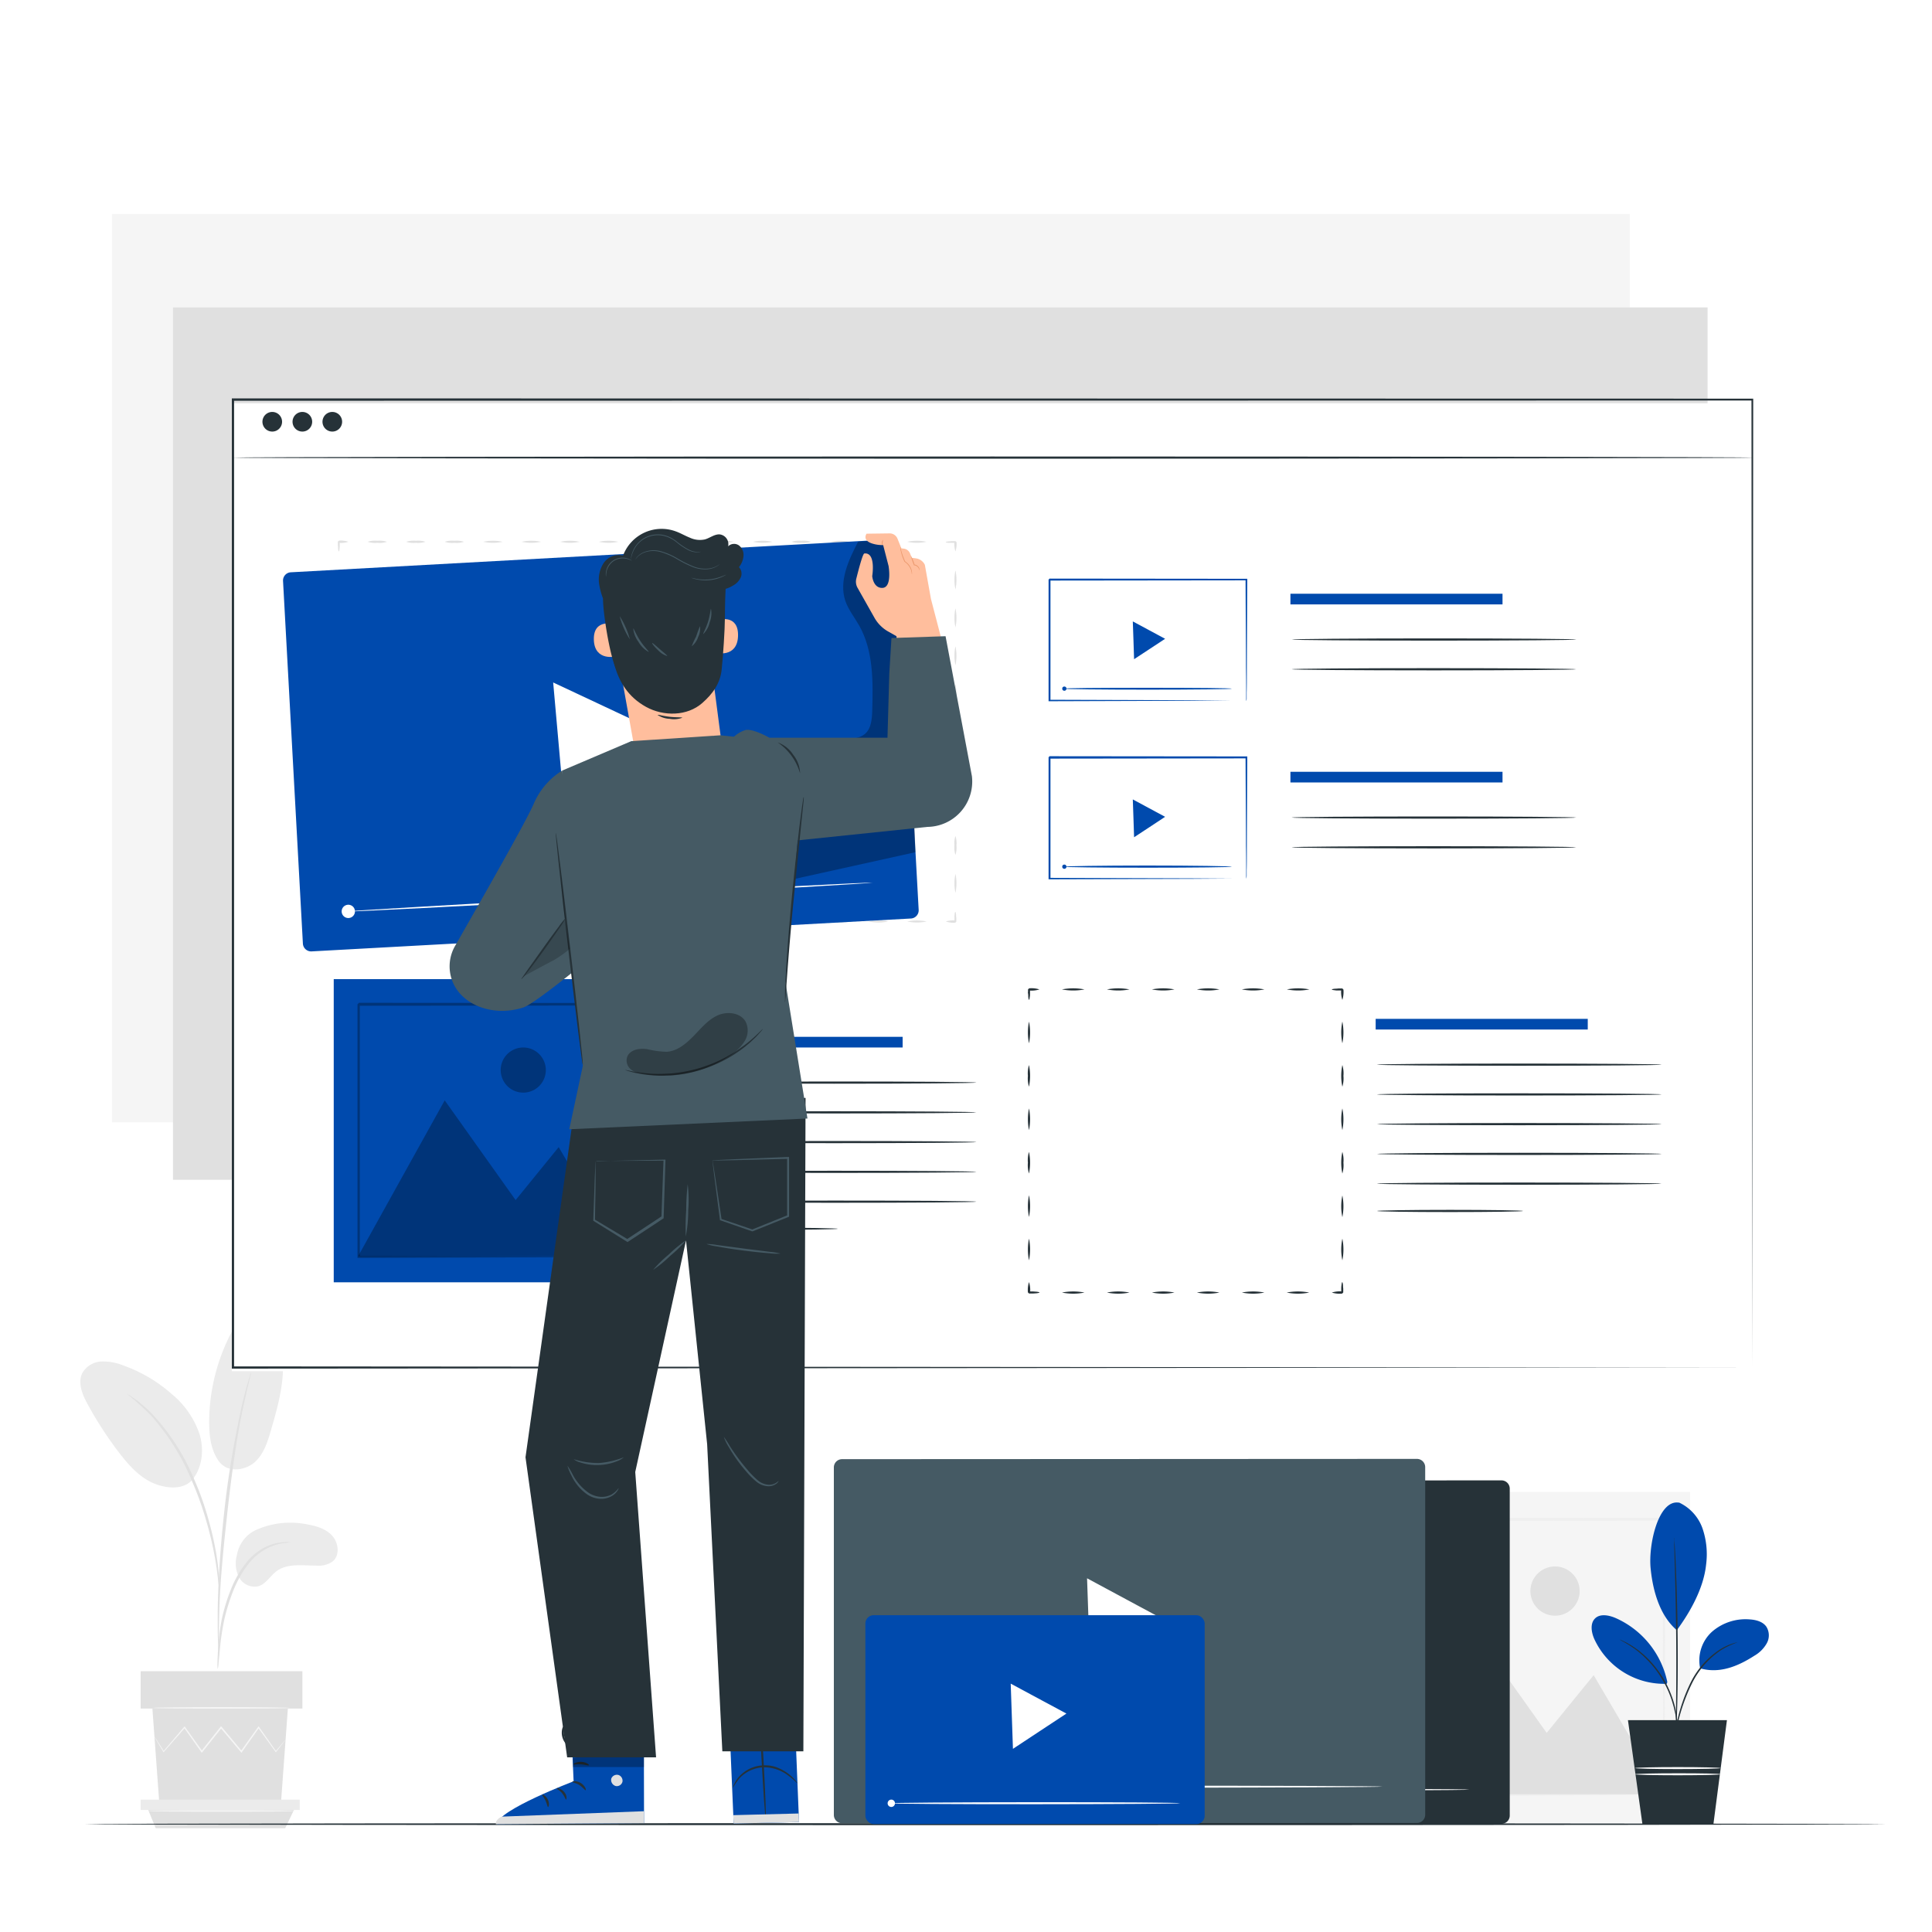 <svg class="animated" id="freepik_stories-content" xmlns="http://www.w3.org/2000/svg" viewBox="0 0 500 500" version="1.1" xmlns:xlink="http://www.w3.org/1999/xlink" xmlns:svgjs="http://svgjs.com/svgjs"><style>svg#freepik_stories-content:not(.animated) .animable {opacity: 0;}svg#freepik_stories-content.animated #freepik--Screen--inject-20 {animation: 1.5s Infinite  linear floating;animation-delay: 0s;}svg#freepik_stories-content.animated #freepik--Character--inject-20 {animation: 1.5s Infinite  linear heartbeat;animation-delay: 0s;}            @keyframes floating {                0% {                    opacity: 1;                    transform: translateY(0px);                }                50% {                    transform: translateY(-10px);                }                100% {                    opacity: 1;                    transform: translateY(0px);                }            }                    @keyframes heartbeat {                0% {                    transform: scale(1);                }                10% {                    transform: scale(1.1);                }                30% {                    transform: scale(1);                }                40% {                    transform: scale(1);                }                50% {                    transform: scale(1.1);                }                60% {                    transform: scale(1);                }                100% {                    transform: scale(1);                }            }        </style><g id="freepik--background-complete--inject-20" class="animable" style="transform-origin: 231.355px 264.255px;"><path d="M65.89,396.12a21.73,21.73,0,0,1,13.46-1.64c2.44.41,5,1.14,6.65,3s2,5.06.07,6.64a6.34,6.34,0,0,1-4.19,1.06c-3.56,0-7.51-.67-10.35,1.47-1.62,1.23-2.7,3.26-4.64,3.86a4.59,4.59,0,0,1-5-2.25,7.85,7.85,0,0,1-.58-5.78A8.85,8.85,0,0,1,65.89,396.12Z" style="fill: rgb(235, 235, 235); transform-origin: 74.194px 402.341px;" id="elgy8b5erg2oe" class="animable"></path><path d="M56.51,378c2.51,3.58,7.37,2.39,9.63.21s3.21-5.34,4.07-8.36c2-6.89,4-14.12,2.51-21.14A11.63,11.63,0,0,0,70,343,6.12,6.12,0,0,0,64.21,341c-2.45.65-4,3-5.08,5.34a50.43,50.43,0,0,0-5,21.62c0,3.48.4,7.14,2.36,10" style="fill: rgb(235, 235, 235); transform-origin: 63.684px 360.584px;" id="el8gr0cnsisix" class="animable"></path><path d="M49.64,383.14c2.72-3.22,3.23-7.93,2-12a23,23,0,0,0-7.09-10.28,38.37,38.37,0,0,0-12.69-7.5,13.73,13.73,0,0,0-5.71-1,6,6,0,0,0-4.8,2.9c-1.33,2.55-.05,5.64,1.34,8.17A97,97,0,0,0,31,376.18c2.5,3.23,5.37,6.41,9.18,7.86S48,385.33,50,382.69" style="fill: rgb(235, 235, 235); transform-origin: 36.531px 368.651px;" id="eloxqpg365z0n" class="animable"></path><path d="M56.34,431.94a6.9,6.9,0,0,0,.23-1.62c.12-1.18.26-2.67.43-4.43a64.62,64.62,0,0,1,1-6.51,50.36,50.36,0,0,1,2.36-7.67,28.56,28.56,0,0,1,3.92-6.95,14.7,14.7,0,0,1,5-4.12,13.89,13.89,0,0,1,4.17-1.3,7.17,7.17,0,0,0,1.62-.23,7.78,7.78,0,0,0-1.65,0A12.59,12.59,0,0,0,69,400.22a14.61,14.61,0,0,0-5.23,4.15,27.75,27.75,0,0,0-4.06,7.09,46.83,46.83,0,0,0-2.35,7.8,55.81,55.81,0,0,0-.86,6.58c-.14,1.88-.19,3.41-.22,4.46A8.67,8.67,0,0,0,56.34,431.94Z" style="fill: rgb(224, 224, 224); transform-origin: 65.668px 415.503px;" id="elg0egqnh9ret" class="animable"></path><path d="M56.65,428.53a3.13,3.13,0,0,0,0-.75v-2.16c0-1.87,0-4.58.09-7.92.17-6.68.74-13.88,1.86-24,1-9.54,2.46-20.64,4-27.86.32-1.64.65-3.12.95-4.41s.54-2.42.77-3.32.37-1.55.51-2.1a3.17,3.17,0,0,0,.13-.74,3.1,3.1,0,0,0-.26.7c-.17.55-.37,1.23-.63,2.07s-.56,2-.89,3.3-.69,2.76-1,4.4A242.81,242.81,0,0,0,58,391.57c-1.11,10.16-1.62,19.42-1.66,26.12,0,3.35,0,6.07.12,7.94,0,.87.09,1.59.13,2.15A3.63,3.63,0,0,0,56.65,428.53Z" style="fill: rgb(224, 224, 224); transform-origin: 60.65px 391.9px;" id="elb50khl2hsk6" class="animable"></path><path d="M56.69,410.68a13.85,13.85,0,0,0,0-2.25,60.68,60.68,0,0,0-.69-6.1,81.74,81.74,0,0,0-2-8.89,74.19,74.19,0,0,0-3.72-10.52,56,56,0,0,0-10.92-17,25.77,25.77,0,0,0-2.57-2.38c-.39-.34-.74-.67-1.09-.93l-1-.69a14.57,14.57,0,0,0-1.89-1.21A67.21,67.21,0,0,1,39,366.25a59.29,59.29,0,0,1,10.64,16.94,81.61,81.61,0,0,1,3.74,10.42,88.77,88.77,0,0,1,2.11,8.8c.47,2.53.74,4.6.9,6A15.75,15.75,0,0,0,56.69,410.68Z" style="fill: rgb(224, 224, 224); transform-origin: 44.773px 385.695px;" id="elglz64xet5mh" class="animable"></path><polygon points="39.44 442.17 41.23 466.68 72.71 466.68 74.5 442.17 39.44 442.17" style="fill: rgb(224, 224, 224); transform-origin: 56.97px 454.425px;" id="elhlxtwfk7b7q" class="animable"></polygon><rect x="36.4" y="432.51" width="41.86" height="9.66" style="fill: rgb(224, 224, 224); transform-origin: 57.33px 437.34px;" id="el4rzyg5xtoj" class="animable"></rect><polygon points="36.4 465.74 36.4 468.42 38.37 468.42 77.57 468.42 77.57 465.74 36.4 465.74" style="fill: rgb(235, 235, 235); transform-origin: 56.985px 467.08px;" id="elg9fms6md269" class="animable"></polygon><polygon points="40.29 473.13 38.37 468.42 76.07 468.42 73.82 473.13 40.29 473.13" style="fill: rgb(224, 224, 224); transform-origin: 57.22px 470.775px;" id="elkx7o5bx6ktr" class="animable"></polygon><path d="M73.92,450.18l-.15.23c-.13.16-.28.37-.47.62l-1.83,2.35-.09.1-.08-.11-4.5-6.23h.26l-4.44,6.28-.14.2-.15-.19c-1.64-1.94-3.42-4.06-5.26-6.26h.3l-.29.36-4.7,5.9-.16.2-.15-.21c-1.59-2.26-3.09-4.37-4.44-6.28l.26,0-5.46,6.22-.1.11-.07-.12c-.73-1.21-1.3-2.18-1.72-2.88l-.44-.76a1.84,1.84,0,0,1-.13-.27s.07.07.18.24l.49.73,1.8,2.83-.17,0,5.37-6.3.14-.16.12.17,4.48,6.25h-.3l4.69-5.91.29-.36.15-.19.16.18,5.24,6.27-.29,0c1.62-2.26,3.12-4.37,4.48-6.25l.13-.19.13.19,4.41,6.3h-.16L73.22,451l.51-.59C73.85,450.24,73.91,450.17,73.92,450.18Z" style="fill: rgb(245, 245, 245); transform-origin: 56.945px 450.185px;" id="elje1imu77gy" class="animable"></path><path d="M74.94,442c0,.11-7.89.2-17.62.2s-17.62-.09-17.62-.2,7.89-.2,17.62-.2S74.94,441.9,74.94,442Z" style="fill: rgb(245, 245, 245); transform-origin: 57.32px 442px;" id="elftou0mm8chr" class="animable"></path><path d="M76.53,468.68c0,.11-8.57.2-19.15.2s-19.15-.09-19.15-.2,8.57-.19,19.15-.19S76.53,468.57,76.53,468.68Z" style="fill: rgb(245, 245, 245); transform-origin: 57.38px 468.685px;" id="eltp8hkcraphh" class="animable"></path><rect x="28.98" y="55.38" width="392.79" height="235.08" style="fill: rgb(245, 245, 245); transform-origin: 225.375px 172.92px;" id="ele3iwf4a0cjl" class="animable"></rect><rect x="348.95" y="386.12" width="88.44" height="85.57" style="fill: rgb(245, 245, 245); transform-origin: 393.17px 428.905px;" id="el0isy87a0ndxs" class="animable"></rect><polygon points="355.81 464.36 380.27 420.33 400.28 448.47 412.44 433.53 430.53 464.36 355.81 464.36" style="fill: rgb(224, 224, 224); transform-origin: 393.17px 442.345px;" id="ellq80zu9fo7" class="animable"></polygon><path d="M408.81,411.77a6.37,6.37,0,1,1-6.37-6.37A6.37,6.37,0,0,1,408.81,411.77Z" style="fill: rgb(224, 224, 224); transform-origin: 402.44px 411.77px;" id="elf9yywf8b7b" class="animable"></path><g id="elyjtlbz8j64"><g style="opacity: 0.3; transform-origin: 393.25px 428.815px;" class="animable"><path d="M430.53,464.6s0-.13,0-.35,0-.58,0-1c0-.91,0-2.19,0-3.85,0-3.39-.05-8.3-.09-14.53-.05-12.5-.11-30.3-.19-51.67l.36.37-74.72.06c-.1.08.79-.8.42-.41h0v9.67c0,3.2,0,6.38,0,9.52,0,6.29,0,12.45,0,18.44,0,12,0,23.32,0,33.74l-.36-.37,54,.19,15.24.09,4,.05,1.05,0a2.63,2.63,0,0,1,.36,0,1.7,1.7,0,0,1-.32,0l-1,0-4,0-15.16.1-54.26.19h-.37v-.37c0-10.42,0-21.75,0-33.74,0-6,0-12.15,0-18.44V393.23h0l.43-.44,74.72.06h.37v.36c-.08,21.47-.14,39.34-.19,51.9,0,6.19-.07,11.07-.09,14.45,0,1.62,0,2.89-.05,3.78,0,.4,0,.71,0,1A1,1,0,0,1,430.53,464.6Z" style="fill: rgb(224, 224, 224); transform-origin: 393.25px 428.815px;" id="els8hzwscc1d" class="animable"></path></g></g><rect x="44.77" y="79.56" width="397.15" height="225.77" style="fill: rgb(224, 224, 224); transform-origin: 243.345px 192.445px;" id="elgv1u79vg634" class="animable"></rect></g><g id="freepik--Floor--inject-20" class="animable" style="transform-origin: 255px 472.09px;"><path d="M488.12,472.09c0,.15-104.38.26-233.11.26s-233.13-.11-233.13-.26,104.36-.26,233.13-.26S488.12,472,488.12,472.09Z" style="fill: rgb(38, 50, 56); transform-origin: 255px 472.09px;" id="elbfkas3zq3zu" class="animable"></path></g><g id="freepik--Plant--inject-20" class="animable" style="transform-origin: 434.844px 430.465px;"><path d="M434.5,388.84a11.66,11.66,0,0,1,6.13,6.78,20.61,20.61,0,0,1,.91,9.27c-.61,6-4,12.15-7.58,17-5.13-4.36-6.39-12.07-6.78-16-.62-6.24,2.05-17.9,7.32-17" style="fill: rgb(0, 74, 173); transform-origin: 434.403px 405.365px;" id="elfkkp2bolx89" class="animable"></path><path d="M440,431.76a10,10,0,0,1,3.1-9.5,13.22,13.22,0,0,1,9.72-3.16c1.61.1,3.36.55,4.3,1.87a4.23,4.23,0,0,1,.12,4.31,8.56,8.56,0,0,1-3.16,3.19c-4.36,2.81-9.09,4.72-14.08,3.29" style="fill: rgb(0, 74, 173); transform-origin: 448.778px 425.651px;" id="elhccp35n1gse" class="animable"></path><path d="M431.49,435.26a23.28,23.28,0,0,0-13.41-16.53c-1.73-.74-4-1.17-5.3.14s-.94,3.57-.18,5.3a19.91,19.91,0,0,0,18.79,11.59" style="fill: rgb(0, 74, 173); transform-origin: 421.703px 426.9px;" id="elhy9zyrdpmx" class="animable"></path><path d="M433.05,450.67a7,7,0,0,1,.19-1.26c.14-.8.37-2,.69-3.39a43.94,43.94,0,0,1,3.71-10.79,21.65,21.65,0,0,1,7.62-8.43,14.51,14.51,0,0,1,3.15-1.45,7.93,7.93,0,0,1,.91-.25,1.34,1.34,0,0,1,.33-.06,22.45,22.45,0,0,0-4.24,2,22.2,22.2,0,0,0-7.41,8.38,47.58,47.58,0,0,0-3.8,10.67l-.81,3.35A11.37,11.37,0,0,1,433.05,450.67Z" style="fill: rgb(38, 50, 56); transform-origin: 441.35px 437.855px;" id="el4ataikybvdz" class="animable"></path><path d="M433.25,397.9a2.07,2.07,0,0,1,.07.54c0,.39.06.91.1,1.55.09,1.35.19,3.3.29,5.71.21,4.82.41,11.49.47,18.86s0,14-.18,18.86c-.07,2.42-.14,4.37-.2,5.72,0,.64-.06,1.16-.08,1.55a3.73,3.73,0,0,1-.06.54,3.85,3.85,0,0,1,0-.54c0-.4,0-.91,0-1.56,0-1.39.05-3.33.08-5.71.06-4.83.12-11.49.06-18.86s-.21-14-.35-18.85c-.07-2.38-.12-4.32-.16-5.71,0-.65,0-1.16,0-1.56A2.82,2.82,0,0,1,433.25,397.9Z" style="fill: rgb(38, 50, 56); transform-origin: 433.726px 424.565px;" id="eltsvnzxti8ra" class="animable"></path><path d="M419.21,424.33a6.72,6.72,0,0,1,1.11.49,9.38,9.38,0,0,1,1.26.67,17.13,17.13,0,0,1,1.59,1l.89.64c.31.23.61.5.92.76.65.52,1.26,1.15,1.93,1.8a29.67,29.67,0,0,1,3.64,4.81A28.67,28.67,0,0,1,433,440a23.45,23.45,0,0,1,.66,2.55c.07.4.17.79.22,1.17s.09.74.14,1.09c.1.7.1,1.33.13,1.89a10.89,10.89,0,0,1,0,1.43,8.53,8.53,0,0,1-.1,1.21c-.1,0,.06-1.74-.29-4.49-.05-.35-.11-.71-.16-1.08s-.16-.75-.25-1.15c-.15-.8-.42-1.63-.68-2.51a27.08,27.08,0,0,0-6-10.17c-.65-.65-1.24-1.29-1.87-1.81-.31-.26-.6-.53-.9-.76l-.86-.66C420.76,425.1,419.16,424.41,419.21,424.33Z" style="fill: rgb(38, 50, 56); transform-origin: 426.691px 436.835px;" id="elua8mus1pi3e" class="animable"></path><polygon points="443.43 472.09 425.06 472.09 421.31 445.17 446.93 445.17 443.43 472.09" style="fill: rgb(38, 50, 56); transform-origin: 434.12px 458.63px;" id="el940e46rzjt6" class="animable"></polygon><path d="M445.28,457.58c0,.14-5,.26-11.08.26s-11.08-.12-11.08-.26,5-.26,11.08-.26S445.28,457.44,445.28,457.58Z" style="fill: rgb(250, 250, 250); transform-origin: 434.2px 457.58px;" id="elny2p61gbm3n" class="animable"></path><path d="M445.28,459.18c0,.14-5,.26-11.08.26s-11.08-.12-11.08-.26,5-.26,11.08-.26S445.28,459,445.28,459.18Z" style="fill: rgb(250, 250, 250); transform-origin: 434.2px 459.18px;" id="elbep52qk6sle" class="animable"></path></g><g id="freepik--Files--inject-20" class="animable" style="transform-origin: 303.26px 424.815px;"><path d="M388.59,472l-140.08.06a2.13,2.13,0,0,1-2.14-2.13l0-84.61a2.13,2.13,0,0,1,2.14-2.13l140.08-.07a2.14,2.14,0,0,1,2.13,2.14l0,84.6A2.14,2.14,0,0,1,388.59,472Z" style="fill: rgb(38, 50, 56); transform-origin: 318.545px 427.59px;" id="eln7guatuz41" class="animable"></path><polygon points="320.03 418.68 331.88 425.05 320.51 432.54 309.13 440.04 308.66 426.17 308.18 412.3 320.03 418.68" style="fill: rgb(255, 255, 255); transform-origin: 320.03px 426.17px;" id="elzdzzuqohq3" class="animable"></polygon><path d="M380.29,463.15c0,.15-27.65.28-61.75.29s-61.75-.09-61.75-.23,27.64-.27,61.75-.29S380.29,463,380.29,463.15Z" style="fill: rgb(255, 255, 255); transform-origin: 318.54px 463.179px;" id="elwjx0kicpivd" class="animable"></path><path d="M259,463.21a1.56,1.56,0,1,1-1.56-1.56A1.56,1.56,0,0,1,259,463.21Z" style="fill: rgb(255, 255, 255); transform-origin: 257.44px 463.21px;" id="el46ng0fmlby4" class="animable"></path><path d="M366.7,471.78l-148.76.07a2.14,2.14,0,0,1-2.14-2.14l0-89.95a2.13,2.13,0,0,1,2.14-2.13l148.76-.07a2.14,2.14,0,0,1,2.14,2.13l0,90A2.13,2.13,0,0,1,366.7,471.78Z" style="fill: rgb(69, 90, 100); transform-origin: 292.32px 424.705px;" id="elvx849xamp" class="animable"></path><polygon points="293.89 415.22 306.46 421.97 294.4 429.92 282.34 437.87 281.84 423.17 281.33 408.46 293.89 415.22" style="fill: rgb(255, 255, 255); transform-origin: 293.895px 423.165px;" id="el2c43jd0e1k6" class="animable"></polygon><path d="M357.78,462.37c0,.15-29.31.28-65.46.29s-65.47-.08-65.47-.23,29.31-.27,65.47-.29S357.78,462.23,357.78,462.37Z" style="fill: rgb(255, 255, 255); transform-origin: 292.315px 462.399px;" id="elciqcs4deqnt" class="animable"></path><path d="M229.13,462.43a1.65,1.65,0,1,1-1.65-1.65A1.65,1.65,0,0,1,229.13,462.43Z" style="fill: rgb(255, 255, 255); transform-origin: 227.48px 462.43px;" id="el2mto2tk9quf" class="animable"></path><rect x="223.96" y="418.01" width="87.81" height="54.06" rx="2.14" style="fill: rgb(0, 74, 173); transform-origin: 267.865px 445.04px;" id="elppeo3brksnn" class="animable"></rect><polygon points="268.78 439.6 275.99 443.47 269.07 448.03 262.15 452.6 261.86 444.16 261.57 435.72 268.78 439.6" style="fill: rgb(255, 255, 255); transform-origin: 268.78px 444.16px;" id="el67cwe8ygt4" class="animable"></polygon><path d="M305.44,466.66c0,.14-16.82.26-37.56.27s-37.57-.1-37.57-.24,16.82-.27,37.57-.28S305.44,466.51,305.44,466.66Z" style="fill: rgb(255, 255, 255); transform-origin: 267.875px 466.67px;" id="eluvy0t9emtzm" class="animable"></path><path d="M231.62,466.69a.95.95,0,1,1-.94-.95A.95.95,0,0,1,231.62,466.69Z" style="fill: rgb(255, 255, 255); transform-origin: 230.67px 466.69px;" id="elz542v2tagn" class="animable"></path></g><g id="freepik--Screen--inject-20" class="animable" style="transform-origin: 256.86px 228.985px;"><rect x="59.99" y="104.37" width="393.23" height="250.5" style="fill: rgb(255, 255, 255); transform-origin: 256.605px 229.62px;" id="elh4hflqul3sp" class="animable"></rect><path d="M453.49,353.91c0-1.93-.08-96.77-.21-250.5l.21.24-393.19.07h0l.28-.31c0,88.66,0,173.37,0,250.5l-.26-.29,393.22.29-393.22.29H60v-.29c0-77.13,0-161.84,0-250.5v-.31h.32l393.19.07h.22v.24C453.58,257.14,453.5,352,453.49,353.91Z" style="fill: rgb(38, 50, 56); transform-origin: 256.865px 228.65px;" id="elskuijympsu" class="animable"></path><path d="M453.72,118.43c0,.15-88.14.28-196.83.28S60,118.58,60,118.43s88.12-.29,196.85-.29S453.72,118.27,453.72,118.43Z" style="fill: rgb(38, 50, 56); transform-origin: 256.86px 118.425px;" id="ellxogbtx0ivd" class="animable"></path><path d="M73,109.15a2.54,2.54,0,1,1-2.54-2.54A2.54,2.54,0,0,1,73,109.15Z" style="fill: rgb(38, 50, 56); transform-origin: 70.46px 109.15px;" id="el8581x4o9jtj" class="animable"></path><path d="M80.79,109.15a2.54,2.54,0,1,1-2.54-2.54A2.54,2.54,0,0,1,80.79,109.15Z" style="fill: rgb(38, 50, 56); transform-origin: 78.25px 109.15px;" id="elngzk8gcude" class="animable"></path><path d="M88.54,109.15A2.54,2.54,0,1,1,86,106.61,2.54,2.54,0,0,1,88.54,109.15Z" style="fill: rgb(38, 50, 56); transform-origin: 86px 109.15px;" id="eltmlt5cqrph" class="animable"></path><rect x="86.37" y="253.4" width="81.09" height="78.46" style="fill: rgb(0, 74, 173); transform-origin: 126.915px 292.63px;" id="elofkpvchjobq" class="animable"></rect><g id="elouga7iauqm9"><g style="opacity: 0.3; transform-origin: 126.92px 304.96px;" class="animable"><polygon points="92.66 325.15 115.09 284.77 133.44 310.58 144.59 296.87 161.18 325.15 92.66 325.15" id="el3jaq2tekgu4" class="animable" style="transform-origin: 126.92px 304.96px;"></polygon></g></g><g id="eld6xiesgh7od"><g style="opacity: 0.3; transform-origin: 135.42px 276.93px;" class="animable"><path d="M141.26,276.92a5.84,5.84,0,1,1-5.84-5.83A5.85,5.85,0,0,1,141.26,276.92Z" id="el4v387oqaadx" class="animable" style="transform-origin: 135.42px 276.93px;"></path></g></g><g id="elnt9uguvx8ia"><g style="opacity: 0.3; transform-origin: 127.14px 292.535px;" class="animable"><path d="M161.18,325.36a1.14,1.14,0,0,1,0-.32c0-.23,0-.53,0-.91,0-.84,0-2,0-3.53,0-3.11,0-7.61-.09-13.33,0-11.46-.1-27.78-.17-47.37l.34.33-68.52.06.38-.38v17.62c0,5.76,0,11.41,0,16.9,0,11,0,21.38,0,30.93l-.33-.33,49.54.17,14,.09,3.71,0h1l.34,0a1,1,0,0,1-.3,0l-.93,0-3.64,0-13.9.09-49.75.17h-.34v-.34c0-9.55,0-19.94,0-30.93,0-5.49,0-11.14,0-16.9V259.91l.39-.39,68.52.05h.33v.33c-.07,19.68-.13,36.07-.17,47.58,0,5.69-.07,10.16-.09,13.25,0,1.49,0,2.65,0,3.47,0,.37,0,.65,0,.88A2.62,2.62,0,0,1,161.18,325.36Z" id="elth3opph3u78" class="animable" style="transform-origin: 127.14px 292.535px;"></path></g></g><rect x="178.71" y="268.33" width="54.89" height="2.76" style="fill: rgb(0, 74, 173); transform-origin: 206.155px 269.71px;" id="elndzt53dm5a" class="animable"></rect><path d="M252.68,280.17c0,.16-16.49.29-36.82.29s-36.82-.13-36.82-.29,16.48-.28,36.82-.28S252.68,280,252.68,280.17Z" style="fill: rgb(38, 50, 56); transform-origin: 215.86px 280.175px;" id="elme77tta07ph" class="animable"></path><path d="M252.68,287.87c0,.16-16.49.29-36.82.29S179,288,179,287.87s16.48-.28,36.82-.28S252.68,287.72,252.68,287.87Z" style="fill: rgb(38, 50, 56); transform-origin: 215.84px 287.875px;" id="elwyyhz4dmrkn" class="animable"></path><path d="M252.68,295.57c0,.16-16.49.28-36.82.28s-36.82-.12-36.82-.28,16.48-.28,36.82-.28S252.68,295.41,252.68,295.57Z" style="fill: rgb(38, 50, 56); transform-origin: 215.86px 295.57px;" id="elykx48gyv79" class="animable"></path><path d="M252.68,303.27c0,.15-16.49.28-36.82.28s-36.82-.13-36.82-.28,16.48-.28,36.82-.28S252.68,303.11,252.68,303.27Z" style="fill: rgb(38, 50, 56); transform-origin: 215.86px 303.27px;" id="elof5wfrrc0m" class="animable"></path><path d="M252.68,311c0,.15-16.49.28-36.82.28S179,311.12,179,311s16.48-.29,36.82-.29S252.68,310.81,252.68,311Z" style="fill: rgb(38, 50, 56); transform-origin: 215.84px 310.995px;" id="els3ltm94pjy" class="animable"></path><path d="M216.86,318c0,.15-8.47.28-18.91.28S179,318.19,179,318s8.47-.29,18.91-.29S216.86,317.88,216.86,318Z" style="fill: rgb(38, 50, 56); transform-origin: 197.93px 317.995px;" id="elay4pjjyc3uo" class="animable"></path><rect x="356.02" y="263.68" width="54.89" height="2.76" style="fill: rgb(0, 74, 173); transform-origin: 383.465px 265.06px;" id="ell6h35iiuw5" class="animable"></rect><path d="M430,275.53c0,.16-16.49.28-36.82.28s-36.82-.12-36.82-.28,16.48-.28,36.82-.28S430,275.37,430,275.53Z" style="fill: rgb(38, 50, 56); transform-origin: 393.18px 275.53px;" id="elg5x6qsm70re" class="animable"></path><path d="M430,283.23c0,.16-16.49.28-36.82.28s-36.82-.12-36.82-.28,16.48-.28,36.82-.28S430,283.07,430,283.23Z" style="fill: rgb(38, 50, 56); transform-origin: 393.18px 283.23px;" id="el2zda4s2n9iv" class="animable"></path><path d="M430,290.93c0,.15-16.49.28-36.82.28s-36.82-.13-36.82-.28,16.48-.29,36.82-.29S430,290.77,430,290.93Z" style="fill: rgb(38, 50, 56); transform-origin: 393.18px 290.925px;" id="elm272w9a3yee" class="animable"></path><path d="M430,298.63c0,.15-16.49.28-36.82.28s-36.82-.13-36.82-.28,16.48-.29,36.82-.29S430,298.47,430,298.63Z" style="fill: rgb(38, 50, 56); transform-origin: 393.18px 298.625px;" id="elhh19o50cs5c" class="animable"></path><path d="M430,306.32c0,.16-16.49.29-36.82.29s-36.82-.13-36.82-.29,16.48-.28,36.82-.28S430,306.17,430,306.32Z" style="fill: rgb(38, 50, 56); transform-origin: 393.18px 306.325px;" id="elkzufxlcy57j" class="animable"></path><path d="M394.17,313.4c0,.15-8.47.28-18.91.28s-18.91-.13-18.91-.28,8.47-.29,18.91-.29S394.17,313.24,394.17,313.4Z" style="fill: rgb(38, 50, 56); transform-origin: 375.26px 313.395px;" id="elyrv1pfmq45" class="animable"></path><path d="M344.68,334.51a6.92,6.92,0,0,1,2.72-.28c-.57.57-.16.16-.29.28h0V334l0-.51q0-.49.06-.87c.05-.49.12-.79.2-.79s.15.3.2.79q0,.38.06.87v1h0l-.28.29A6.6,6.6,0,0,1,344.68,334.51Z" style="fill: rgb(38, 50, 56); transform-origin: 346.155px 333.323px;" id="elxcehdgla3mh" class="animable"></path><path d="M333,334.51a15.26,15.26,0,0,1,5.82,0,14.75,14.75,0,0,1-5.82,0Z" style="fill: rgb(38, 50, 56); transform-origin: 335.91px 334.515px;" id="elw4d7oycvsla" class="animable"></path><path d="M321.4,334.51a15.26,15.26,0,0,1,5.82,0,14.75,14.75,0,0,1-5.82,0Z" style="fill: rgb(38, 50, 56); transform-origin: 324.31px 334.515px;" id="elhn9l2savlve" class="animable"></path><path d="M309.76,334.51a15.26,15.26,0,0,1,5.82,0,14.75,14.75,0,0,1-5.82,0Z" style="fill: rgb(38, 50, 56); transform-origin: 312.67px 334.515px;" id="elnldiszz61zj" class="animable"></path><path d="M298.12,334.51a15.26,15.26,0,0,1,5.82,0,14.75,14.75,0,0,1-5.82,0Z" style="fill: rgb(38, 50, 56); transform-origin: 301.03px 334.515px;" id="elwybjilptu3m" class="animable"></path><path d="M286.48,334.51a15.26,15.26,0,0,1,5.82,0,14.75,14.75,0,0,1-5.82,0Z" style="fill: rgb(38, 50, 56); transform-origin: 289.39px 334.515px;" id="el2tp44h0oryv" class="animable"></path><path d="M274.84,334.51a15.26,15.26,0,0,1,5.82,0,14.75,14.75,0,0,1-5.82,0Z" style="fill: rgb(38, 50, 56); transform-origin: 277.75px 334.515px;" id="el1pra9gh49dq" class="animable"></path><path d="M266.3,331.8a6.57,6.57,0,0,1,.29,2.71l-.29-.28h1.06l.87.06c.49.06.79.13.79.2s-.3.15-.79.21l-.87.06H266.3c-.12-.13.29.28-.28-.29A6.89,6.89,0,0,1,266.3,331.8Z" style="fill: rgb(38, 50, 56); transform-origin: 267.506px 333.291px;" id="el8cx3hn08fon" class="animable"></path><path d="M266.3,320.56a13.76,13.76,0,0,1,0,5.62,14.24,14.24,0,0,1,0-5.62Z" style="fill: rgb(38, 50, 56); transform-origin: 266.305px 323.37px;" id="elsvnz3ro9zb" class="animable"></path><path d="M266.3,309.33a13.76,13.76,0,0,1,0,5.62,14.24,14.24,0,0,1,0-5.62Z" style="fill: rgb(38, 50, 56); transform-origin: 266.305px 312.14px;" id="elpv0qjtfa34e" class="animable"></path><path d="M266.3,298.1a13.71,13.71,0,0,1,0,5.61,7.41,7.41,0,0,1-.28-2.81A7.34,7.34,0,0,1,266.3,298.1Z" style="fill: rgb(38, 50, 56); transform-origin: 266.289px 300.905px;" id="eleuu0e9t1vaa" class="animable"></path><path d="M266.3,286.86a13.76,13.76,0,0,1,0,5.62,14.24,14.24,0,0,1,0-5.62Z" style="fill: rgb(38, 50, 56); transform-origin: 266.305px 289.67px;" id="elhoete032a55" class="animable"></path><path d="M266.3,275.63a13.71,13.71,0,0,1,0,5.61,7.34,7.34,0,0,1-.28-2.8A7.41,7.41,0,0,1,266.3,275.63Z" style="fill: rgb(38, 50, 56); transform-origin: 266.289px 278.435px;" id="elz211q92k7qs" class="animable"></path><path d="M266.3,264.39a13.76,13.76,0,0,1,0,5.62,14.24,14.24,0,0,1,0-5.62Z" style="fill: rgb(38, 50, 56); transform-origin: 266.305px 267.2px;" id="elu2e78aafodq" class="animable"></path><path d="M269,256.06a6.74,6.74,0,0,1-2.72.28l.29-.28h0v.52l0,.51c0,.32,0,.62-.06.86-.05.49-.12.8-.2.8s-.15-.31-.2-.8c0-.24,0-.54-.06-.86s0-.35,0-.51v-.52h0l.28-.28A6.74,6.74,0,0,1,269,256.06Z" style="fill: rgb(38, 50, 56); transform-origin: 267.512px 257.249px;" id="elln5afy15f6j" class="animable"></path><path d="M280.66,256.06a15.26,15.26,0,0,1-5.82,0,15.26,15.26,0,0,1,5.82,0Z" style="fill: rgb(38, 50, 56); transform-origin: 277.75px 256.06px;" id="els5ae97yupk" class="animable"></path><path d="M292.3,256.06a15.26,15.26,0,0,1-5.82,0,15.26,15.26,0,0,1,5.82,0Z" style="fill: rgb(38, 50, 56); transform-origin: 289.39px 256.06px;" id="elesyxpa1xhk" class="animable"></path><path d="M303.94,256.06a15.26,15.26,0,0,1-5.82,0,15.26,15.26,0,0,1,5.82,0Z" style="fill: rgb(38, 50, 56); transform-origin: 301.03px 256.06px;" id="el35kw600dbv4" class="animable"></path><path d="M315.58,256.06a15.26,15.26,0,0,1-5.82,0,15.26,15.26,0,0,1,5.82,0Z" style="fill: rgb(38, 50, 56); transform-origin: 312.67px 256.06px;" id="eljanjzkq8roj" class="animable"></path><path d="M327.22,256.06a15.26,15.26,0,0,1-5.82,0,15.26,15.26,0,0,1,5.82,0Z" style="fill: rgb(38, 50, 56); transform-origin: 324.31px 256.06px;" id="el5woqfke9elk" class="animable"></path><path d="M338.86,256.06a15.26,15.26,0,0,1-5.82,0,15.26,15.26,0,0,1,5.82,0Z" style="fill: rgb(38, 50, 56); transform-origin: 335.95px 256.06px;" id="elcmovtx399sw" class="animable"></path><path d="M347.4,258.78a6.64,6.64,0,0,1-.29-2.72l.29.28h-.55l-.51,0c-.33,0-.62,0-.87-.06-.49-.05-.79-.12-.79-.2s.3-.15.79-.2q.38,0,.87-.06l.51,0h.55l.28.28A7,7,0,0,1,347.4,258.78Z" style="fill: rgb(38, 50, 56); transform-origin: 346.194px 257.3px;" id="elvwf5zrcjjg" class="animable"></path><path d="M347.4,270a13.76,13.76,0,0,1,0-5.62,14.24,14.24,0,0,1,0,5.62Z" style="fill: rgb(38, 50, 56); transform-origin: 347.395px 267.19px;" id="el8is2j8scyb" class="animable"></path><path d="M347.4,281.24a13.71,13.71,0,0,1,0-5.61,7.41,7.41,0,0,1,.28,2.81A7.34,7.34,0,0,1,347.4,281.24Z" style="fill: rgb(38, 50, 56); transform-origin: 347.411px 278.435px;" id="eldf7ntrljln5" class="animable"></path><path d="M347.4,292.48a13.76,13.76,0,0,1,0-5.62,14.24,14.24,0,0,1,0,5.62Z" style="fill: rgb(38, 50, 56); transform-origin: 347.395px 289.67px;" id="elnavvdl7bpth" class="animable"></path><path d="M347.4,303.71a13.71,13.71,0,0,1,0-5.61,7.34,7.34,0,0,1,.28,2.8A7.41,7.41,0,0,1,347.4,303.71Z" style="fill: rgb(38, 50, 56); transform-origin: 347.411px 300.905px;" id="el3rwatinhz1t" class="animable"></path><path d="M347.4,315a13.76,13.76,0,0,1,0-5.62,14.24,14.24,0,0,1,0,5.62Z" style="fill: rgb(38, 50, 56); transform-origin: 347.395px 312.19px;" id="elektgb6yx0u" class="animable"></path><path d="M347.4,326.18a13.76,13.76,0,0,1,0-5.62,14.24,14.24,0,0,1,0,5.62Z" style="fill: rgb(38, 50, 56); transform-origin: 347.395px 323.37px;" id="el6das1atz4c2" class="animable"></path><path d="M322.51,181.36s0-.21,0-.59,0-1,0-1.66c0-1.47,0-3.59-.05-6.3,0-5.45-.07-13.27-.11-22.82l.2.2-50.94.06c-.06.05.49-.49.25-.26h0v16.22c0,5.25,0,10.31,0,15.13l-.25-.24,36.62.12,10.53.07,2.81,0h.73a1.33,1.33,0,0,1,.26,0h-.93l-2.77,0-10.47.07-36.78.12h-.24v-.25c0-4.82,0-9.88,0-15.13v-8c0-1.35,0-2.72,0-4.09V150h0c-.23.23.32-.32.27-.26l50.94.05h.21V150c-.05,9.61-.09,17.46-.11,22.95,0,2.69,0,4.79-.05,6.25,0,.7,0,1.24,0,1.63S322.51,181.36,322.51,181.36Z" style="fill: rgb(0, 74, 173); transform-origin: 297.052px 165.608px;" id="el4jkbyxyi9b" class="animable"></path><polygon points="297.35 163.07 301.53 165.32 297.52 167.96 293.5 170.6 293.34 165.71 293.17 160.82 297.35 163.07" style="fill: rgb(0, 74, 173); transform-origin: 297.35px 165.71px;" id="elzqxl4wv16wa" class="animable"></polygon><path d="M318.83,178.22c0,.15-9.76.26-21.79.26s-21.8-.11-21.8-.26S285,178,297,178,318.83,178.08,318.83,178.22Z" style="fill: rgb(0, 74, 173); transform-origin: 297.035px 178.24px;" id="elvb2the0cw3" class="animable"></path><circle cx="275.45" cy="178.22" r="0.55" style="fill: rgb(0, 74, 173); transform-origin: 275.45px 178.22px;" id="elzydxm78xmkk" class="animable"></circle><rect x="333.96" y="153.66" width="54.89" height="2.76" style="fill: rgb(0, 74, 173); transform-origin: 361.405px 155.04px;" id="eloi3ghvrli5j" class="animable"></rect><path d="M407.93,165.51c0,.15-16.48.28-36.81.28s-36.82-.13-36.82-.28,16.48-.29,36.82-.29S407.93,165.35,407.93,165.51Z" style="fill: rgb(38, 50, 56); transform-origin: 371.115px 165.505px;" id="eltt5vrwsnhjj" class="animable"></path><path d="M407.93,173.2c0,.16-16.48.29-36.81.29s-36.82-.13-36.82-.29,16.48-.28,36.82-.28S407.93,173.05,407.93,173.2Z" style="fill: rgb(38, 50, 56); transform-origin: 371.115px 173.205px;" id="elx72kzfkt3tn" class="animable"></path><path d="M322.51,227.43s0-.2,0-.58,0-.95,0-1.66c0-1.47,0-3.59-.05-6.3,0-5.45-.07-13.27-.11-22.82l.2.2-50.94.06c-.06,0,.49-.5.25-.26h0V212.3c0,5.25,0,10.31,0,15.13l-.25-.24,36.62.12,10.53.07,2.81,0,.73,0h.26s-.07,0-.23,0h-.7l-2.77,0-10.47.07-36.78.11h-.24v-.25c0-4.82,0-9.88,0-15.13v-8c0-1.36,0-2.72,0-4.09v-4.12h0c-.23.23.32-.32.27-.26l50.94.05h.21v.21c-.05,9.61-.09,17.46-.11,22.94,0,2.69,0,4.8-.05,6.26,0,.7,0,1.23,0,1.62A5.24,5.24,0,0,1,322.51,227.43Z" style="fill: rgb(0, 74, 173); transform-origin: 297.052px 211.633px;" id="elzrtas9rm9if" class="animable"></path><polygon points="297.35 209.14 301.53 211.39 297.52 214.04 293.5 216.68 293.34 211.79 293.17 206.89 297.35 209.14" style="fill: rgb(0, 74, 173); transform-origin: 297.35px 211.785px;" id="elhfpx1dwz7bk" class="animable"></polygon><path d="M318.83,224.3c0,.14-9.76.26-21.79.26s-21.8-.12-21.8-.26S285,224,297,224,318.83,224.16,318.83,224.3Z" style="fill: rgb(0, 74, 173); transform-origin: 297.035px 224.28px;" id="elh8xcfaprb0w" class="animable"></path><circle cx="275.45" cy="224.3" r="0.55" style="fill: rgb(0, 74, 173); transform-origin: 275.45px 224.3px;" id="el9rgcs83ne2u" class="animable"></circle><rect x="333.96" y="199.74" width="54.89" height="2.76" style="fill: rgb(0, 74, 173); transform-origin: 361.405px 201.12px;" id="eldrw04mpzses" class="animable"></rect><path d="M407.93,211.58c0,.16-16.48.29-36.81.29s-36.82-.13-36.82-.29,16.48-.28,36.82-.28S407.93,211.43,407.93,211.58Z" style="fill: rgb(38, 50, 56); transform-origin: 371.115px 211.585px;" id="elh0mp3w4d757" class="animable"></path><path d="M407.93,219.28c0,.16-16.48.29-36.81.29s-36.82-.13-36.82-.29,16.48-.28,36.82-.28S407.93,219.13,407.93,219.28Z" style="fill: rgb(38, 50, 56); transform-origin: 371.115px 219.285px;" id="el2f840j93ef" class="animable"></path><path d="M244.77,238.48a6.31,6.31,0,0,1,2.5-.26l-.26.26h0V238l0-.47c0-.3,0-.57.05-.8,0-.45.11-.73.19-.73s.13.28.18.73c0,.23,0,.5.06.8v1h0l-.26.26A6.11,6.11,0,0,1,244.77,238.48Z" style="fill: rgb(224, 224, 224); transform-origin: 246.13px 237.405px;" id="elp4rdhg75yz" class="animable"></path><path d="M234.79,238.48a12.1,12.1,0,0,1,5,0,12.1,12.1,0,0,1-5,0Z" style="fill: rgb(224, 224, 224); transform-origin: 237.29px 238.48px;" id="elrfm9azhrtjc" class="animable"></path><path d="M224.82,238.48a12.05,12.05,0,0,1,5,0,12.05,12.05,0,0,1-5,0Z" style="fill: rgb(224, 224, 224); transform-origin: 227.32px 238.48px;" id="el3s5zisgdif5" class="animable"></path><path d="M214.84,238.48a12.1,12.1,0,0,1,5,0,12.1,12.1,0,0,1-5,0Z" style="fill: rgb(224, 224, 224); transform-origin: 217.34px 238.48px;" id="elql2jnmmlaib" class="animable"></path><path d="M204.87,238.48a6.24,6.24,0,0,1,2.49-.26,6.31,6.31,0,0,1,2.5.26,6.11,6.11,0,0,1-2.5.26A6,6,0,0,1,204.87,238.48Z" style="fill: rgb(224, 224, 224); transform-origin: 207.365px 238.482px;" id="elkhwag3mb8jt" class="animable"></path><path d="M194.89,238.48a12.1,12.1,0,0,1,5,0,12.1,12.1,0,0,1-5,0Z" style="fill: rgb(224, 224, 224); transform-origin: 197.39px 238.48px;" id="el1b3jh2pg1zm" class="animable"></path><path d="M184.92,238.48a12.1,12.1,0,0,1,5,0,12.1,12.1,0,0,1-5,0Z" style="fill: rgb(224, 224, 224); transform-origin: 187.42px 238.48px;" id="elxp00yxzw16i" class="animable"></path><path d="M174.94,238.48a6.31,6.31,0,0,1,2.5-.26,6.24,6.24,0,0,1,2.49.26,6,6,0,0,1-2.49.26A6.11,6.11,0,0,1,174.94,238.48Z" style="fill: rgb(224, 224, 224); transform-origin: 177.435px 238.482px;" id="els7nunpzlzso" class="animable"></path><path d="M165,238.48a12.1,12.1,0,0,1,5,0,12.1,12.1,0,0,1-5,0Z" style="fill: rgb(224, 224, 224); transform-origin: 167.5px 238.48px;" id="elp7sn2e4ep4j" class="animable"></path><path d="M155,238.48a12.05,12.05,0,0,1,5,0,12.05,12.05,0,0,1-5,0Z" style="fill: rgb(224, 224, 224); transform-origin: 157.5px 238.48px;" id="el0cu49avxm37" class="animable"></path><path d="M145,238.48a12.1,12.1,0,0,1,5,0,12.1,12.1,0,0,1-5,0Z" style="fill: rgb(224, 224, 224); transform-origin: 147.5px 238.48px;" id="el5l25t997nq" class="animable"></path><path d="M135.05,238.48a12.05,12.05,0,0,1,5,0,12.05,12.05,0,0,1-5,0Z" style="fill: rgb(224, 224, 224); transform-origin: 137.55px 238.48px;" id="elaxgdt0rlklg" class="animable"></path><path d="M125.07,238.48a12.1,12.1,0,0,1,5,0,12.1,12.1,0,0,1-5,0Z" style="fill: rgb(224, 224, 224); transform-origin: 127.57px 238.48px;" id="eluarxd67of7" class="animable"></path><path d="M115.1,238.48a6.24,6.24,0,0,1,2.49-.26,6.24,6.24,0,0,1,2.49.26,6,6,0,0,1-2.49.26A6,6,0,0,1,115.1,238.48Z" style="fill: rgb(224, 224, 224); transform-origin: 117.59px 238.482px;" id="el2vu9apxp3ew" class="animable"></path><path d="M105.12,238.48a6.31,6.31,0,0,1,2.5-.26,6.28,6.28,0,0,1,2.49.26,6.08,6.08,0,0,1-2.49.26A6.11,6.11,0,0,1,105.12,238.48Z" style="fill: rgb(224, 224, 224); transform-origin: 107.615px 238.482px;" id="elwgkx6dq9zfm" class="animable"></path><path d="M95.15,238.48a6.24,6.24,0,0,1,2.49-.26,6.31,6.31,0,0,1,2.5.26,6.11,6.11,0,0,1-2.5.26A6,6,0,0,1,95.15,238.48Z" style="fill: rgb(224, 224, 224); transform-origin: 97.645px 238.482px;" id="eldp0tdosknyg" class="animable"></path><path d="M87.66,236a6.31,6.31,0,0,1,.26,2.5l-.26-.26h1c.3,0,.57,0,.8.06.45,0,.73.11.73.18s-.28.14-.73.19l-.8.05-.47,0h-.5l-.26-.26A6.31,6.31,0,0,1,87.66,236Z" style="fill: rgb(224, 224, 224); transform-origin: 88.793px 237.36px;" id="eljev4czkhftf" class="animable"></path><path d="M87.66,226.16a11.72,11.72,0,0,1,0,4.91,11.72,11.72,0,0,1,0-4.91Z" style="fill: rgb(224, 224, 224); transform-origin: 87.66px 228.615px;" id="elke3ijoxug0i" class="animable"></path><path d="M87.66,216.35a11.72,11.72,0,0,1,0,4.91,11.72,11.72,0,0,1,0-4.91Z" style="fill: rgb(224, 224, 224); transform-origin: 87.66px 218.805px;" id="el0z46cq17uwyl" class="animable"></path><path d="M87.66,206.53a11.72,11.72,0,0,1,0,4.91,11.72,11.72,0,0,1,0-4.91Z" style="fill: rgb(224, 224, 224); transform-origin: 87.66px 208.985px;" id="elaj8fid1fsik" class="animable"></path><path d="M87.66,196.71a11.72,11.72,0,0,1,0,4.91,11.72,11.72,0,0,1,0-4.91Z" style="fill: rgb(224, 224, 224); transform-origin: 87.66px 199.165px;" id="el9ihnfu9mat9" class="animable"></path><path d="M87.66,186.89a11.72,11.72,0,0,1,0,4.91,11.72,11.72,0,0,1,0-4.91Z" style="fill: rgb(224, 224, 224); transform-origin: 87.66px 189.345px;" id="el2k2dsp4vjsm" class="animable"></path><path d="M87.66,177.08a11.67,11.67,0,0,1,0,4.9,11.67,11.67,0,0,1,0-4.9Z" style="fill: rgb(224, 224, 224); transform-origin: 87.66px 179.53px;" id="elundejcbrydj" class="animable"></path><path d="M87.66,167.26a11.72,11.72,0,0,1,0,4.91,11.72,11.72,0,0,1,0-4.91Z" style="fill: rgb(224, 224, 224); transform-origin: 87.66px 169.715px;" id="elk16v8mbxbx" class="animable"></path><path d="M87.66,157.44a11.72,11.72,0,0,1,0,4.91,11.72,11.72,0,0,1,0-4.91Z" style="fill: rgb(224, 224, 224); transform-origin: 87.66px 159.895px;" id="eldzlcra6cmue" class="animable"></path><path d="M87.66,147.62a11.72,11.72,0,0,1,0,4.91,11.72,11.72,0,0,1,0-4.91Z" style="fill: rgb(224, 224, 224); transform-origin: 87.66px 150.075px;" id="el0nt0kwd0bqf" class="animable"></path><path d="M90.16,140.21a6,6,0,0,1-2.5.27c.52-.53.14-.15.26-.26h0v.49c0,.15,0,.3,0,.47s0,.57-.06.79c0,.45-.11.73-.18.73s-.14-.28-.18-.73c0-.22,0-.49-.06-.79v-1h0c.12-.12-.26.25.26-.27A6.31,6.31,0,0,1,90.16,140.21Z" style="fill: rgb(224, 224, 224); transform-origin: 88.788px 141.296px;" id="elcqo1amx4esk" class="animable"></path><path d="M100.14,140.21a6,6,0,0,1-2.5.27,5.94,5.94,0,0,1-2.49-.27,6.24,6.24,0,0,1,2.49-.26A6.31,6.31,0,0,1,100.14,140.21Z" style="fill: rgb(224, 224, 224); transform-origin: 97.645px 140.216px;" id="el9ofixl4aks7" class="animable"></path><path d="M110.11,140.21a6,6,0,0,1-2.49.27,6,6,0,0,1-2.5-.27,6.31,6.31,0,0,1,2.5-.26A6.28,6.28,0,0,1,110.11,140.21Z" style="fill: rgb(224, 224, 224); transform-origin: 107.615px 140.216px;" id="ellu4yto2jf5j" class="animable"></path><path d="M120.08,140.21a5.94,5.94,0,0,1-2.49.27,5.94,5.94,0,0,1-2.49-.27,6.24,6.24,0,0,1,2.49-.26A6.24,6.24,0,0,1,120.08,140.21Z" style="fill: rgb(224, 224, 224); transform-origin: 117.59px 140.216px;" id="eltnka3j91g5h" class="animable"></path><path d="M130.06,140.21a11.66,11.66,0,0,1-5,0,12.1,12.1,0,0,1,5,0Z" style="fill: rgb(224, 224, 224); transform-origin: 127.56px 140.215px;" id="elym9i1ri08u" class="animable"></path><path d="M140,140.21a11.62,11.62,0,0,1-5,0,12.05,12.05,0,0,1,5,0Z" style="fill: rgb(224, 224, 224); transform-origin: 137.5px 140.215px;" id="elf2xmhfy7xmg" class="animable"></path><path d="M150,140.21a11.66,11.66,0,0,1-5,0,12.1,12.1,0,0,1,5,0Z" style="fill: rgb(224, 224, 224); transform-origin: 147.5px 140.215px;" id="el9q4qysu86pr" class="animable"></path><path d="M160,140.21a11.62,11.62,0,0,1-5,0,12.05,12.05,0,0,1,5,0Z" style="fill: rgb(224, 224, 224); transform-origin: 157.5px 140.215px;" id="elrea222k18gb" class="animable"></path><path d="M170,140.21a11.66,11.66,0,0,1-5,0,12.1,12.1,0,0,1,5,0Z" style="fill: rgb(224, 224, 224); transform-origin: 167.5px 140.215px;" id="ele8jikoksim" class="animable"></path><path d="M179.93,140.21a5.94,5.94,0,0,1-2.49.27,6,6,0,0,1-2.5-.27,6.31,6.31,0,0,1,2.5-.26A6.24,6.24,0,0,1,179.93,140.21Z" style="fill: rgb(224, 224, 224); transform-origin: 177.435px 140.216px;" id="el66517tw5qvc" class="animable"></path><path d="M189.91,140.21a11.66,11.66,0,0,1-5,0,12.1,12.1,0,0,1,5,0Z" style="fill: rgb(224, 224, 224); transform-origin: 187.41px 140.215px;" id="ellmwox4fy7r" class="animable"></path><path d="M199.88,140.21a11.66,11.66,0,0,1-5,0,12.1,12.1,0,0,1,5,0Z" style="fill: rgb(224, 224, 224); transform-origin: 197.38px 140.215px;" id="elb90ee5al9t" class="animable"></path><path d="M209.86,140.21a6,6,0,0,1-2.5.27,5.94,5.94,0,0,1-2.49-.27,6.24,6.24,0,0,1,2.49-.26A6.31,6.31,0,0,1,209.86,140.21Z" style="fill: rgb(224, 224, 224); transform-origin: 207.365px 140.216px;" id="el5t4b1uu3pj9" class="animable"></path><path d="M219.83,140.21a11.66,11.66,0,0,1-5,0,12.1,12.1,0,0,1,5,0Z" style="fill: rgb(224, 224, 224); transform-origin: 217.33px 140.215px;" id="elhpfd5cgqb79" class="animable"></path><path d="M229.8,140.21a11.62,11.62,0,0,1-5,0,12.05,12.05,0,0,1,5,0Z" style="fill: rgb(224, 224, 224); transform-origin: 227.3px 140.215px;" id="elkb70d0xhoxp" class="animable"></path><path d="M239.78,140.21a11.66,11.66,0,0,1-5,0,12.1,12.1,0,0,1,5,0Z" style="fill: rgb(224, 224, 224); transform-origin: 237.28px 140.215px;" id="elc28x3gpo705" class="animable"></path><path d="M247.27,142.71a6.07,6.07,0,0,1-.26-2.5c.52.52.14.15.26.27h-.51l-.47,0-.79,0c-.45-.05-.73-.11-.73-.19s.28-.13.73-.18l.79-.06h1c.11.12-.26-.26.26.26A6.27,6.27,0,0,1,247.27,142.71Z" style="fill: rgb(224, 224, 224); transform-origin: 246.169px 141.369px;" id="el5v7jbcehpcc" class="animable"></path><path d="M247.27,152.53a11.72,11.72,0,0,1,0-4.91,11.72,11.72,0,0,1,0,4.91Z" style="fill: rgb(224, 224, 224); transform-origin: 247.27px 150.075px;" id="elwltqc3q2bs8" class="animable"></path><path d="M247.27,162.35a11.72,11.72,0,0,1,0-4.91,11.72,11.72,0,0,1,0,4.91Z" style="fill: rgb(224, 224, 224); transform-origin: 247.27px 159.895px;" id="el0ven9j537yjc" class="animable"></path><path d="M247.27,172.17a11.72,11.72,0,0,1,0-4.91,11.72,11.72,0,0,1,0,4.91Z" style="fill: rgb(224, 224, 224); transform-origin: 247.27px 169.715px;" id="elnrbhau5dwcp" class="animable"></path><path d="M247.27,182a11.67,11.67,0,0,1,0-4.9,11.67,11.67,0,0,1,0,4.9Z" style="fill: rgb(224, 224, 224); transform-origin: 247.27px 179.55px;" id="elbags5410akc" class="animable"></path><path d="M247.27,191.8a11.72,11.72,0,0,1,0-4.91,11.72,11.72,0,0,1,0,4.91Z" style="fill: rgb(224, 224, 224); transform-origin: 247.27px 189.345px;" id="el3a9tvc5mism" class="animable"></path><path d="M247.27,201.62a11.72,11.72,0,0,1,0-4.91,11.72,11.72,0,0,1,0,4.91Z" style="fill: rgb(224, 224, 224); transform-origin: 247.27px 199.165px;" id="elndlyzc68xo" class="animable"></path><path d="M247.27,211.44a11.72,11.72,0,0,1,0-4.91,11.72,11.72,0,0,1,0,4.91Z" style="fill: rgb(224, 224, 224); transform-origin: 247.27px 208.985px;" id="eleuetxnbtc9t" class="animable"></path><path d="M247.27,221.26a5.91,5.91,0,0,1-.26-2.46,5.85,5.85,0,0,1,.26-2.45,6,6,0,0,1,.26,2.45A6.11,6.11,0,0,1,247.27,221.26Z" style="fill: rgb(224, 224, 224); transform-origin: 247.269px 218.805px;" id="el42diixw2lhd" class="animable"></path><path d="M247.27,231.07a11.72,11.72,0,0,1,0-4.91,11.72,11.72,0,0,1,0,4.91Z" style="fill: rgb(224, 224, 224); transform-origin: 247.27px 228.615px;" id="elh3ty6t1ile9" class="animable"></path></g><g id="freepik--Character--inject-20" class="animable animator-active" style="transform-origin: 162.429px 304.479px;"><path d="M235.75,237.71,80.64,246.22a2.14,2.14,0,0,1-2.25-2l-5.14-93.86a2.13,2.13,0,0,1,2-2.25l155.1-8.51a2.14,2.14,0,0,1,2.25,2l5.15,93.85A2.13,2.13,0,0,1,235.75,237.71Z" style="fill: rgb(0, 74, 173); transform-origin: 155.5px 192.91px;" id="el2k6nfxd6kan" class="animable"></path><polygon points="156.63 182.94 170.09 189.26 157.99 198.22 145.88 207.18 144.52 191.9 143.16 176.62 156.63 182.94" style="fill: rgb(255, 255, 255); transform-origin: 156.625px 191.9px;" id="el977odl4043k" class="animable"></polygon><path d="M225.83,228.43c0,.14-30.51,1.93-68.16,4s-68.18,3.62-68.19,3.48,30.51-1.94,68.17-4S225.82,228.28,225.83,228.43Z" style="fill: rgb(255, 255, 255); transform-origin: 157.655px 232.169px;" id="elao10yq1sz38" class="animable"></path><path d="M91.86,235.78a1.72,1.72,0,1,1-1.81-1.63A1.72,1.72,0,0,1,91.86,235.78Z" style="fill: rgb(255, 255, 255); transform-origin: 90.142px 235.868px;" id="el9wr953xkm" class="animable"></path><g id="el6lvdqbz3u49"><g style="opacity: 0.3; transform-origin: 217.34px 184.42px;" class="animable"><path d="M222.08,140.19c-2.48,4.76-5,10.19-3.32,15.28.79,2.33,2.39,4.29,3.6,6.43,3.72,6.57,3.59,14.54,3.37,22.08-.07,2.14-.25,4.54-1.86,5.94-1.33,1.14-3.22,1.27-5,1.33l-21.1.81v37.15l39.14-8.66L235.08,165l-1-9.37-3.95-16Z" id="elytf7hjqjab" class="animable" style="transform-origin: 217.34px 184.42px;"></path></g></g><polygon points="188.53 440.58 189.87 471.92 206.79 471.54 205.52 440.14 188.53 440.58" style="fill: rgb(0, 74, 173); transform-origin: 197.66px 456.03px;" id="elzkw5jo3quhr" class="animable"></polygon><path d="M198.18,470.55c.14,0-.13-6.87-.59-15.33s-1-15.31-1.1-15.3.12,6.87.59,15.33S198,470.56,198.18,470.55Z" style="fill: rgb(38, 50, 56); transform-origin: 197.342px 455.235px;" id="eldf44ulfvq1i" class="animable"></path><polygon points="189.77 469.76 206.7 469.33 206.79 471.54 189.87 471.92 189.77 469.76" style="fill: rgb(224, 224, 224); transform-origin: 198.28px 470.625px;" id="elcwk2nh3swfq" class="animable"></polygon><path d="M206.38,461.51s-.13-.27-.46-.67a12.13,12.13,0,0,0-4.4-3.25,8.79,8.79,0,0,0-4-.72,8.92,8.92,0,0,0-6.46,3.17,7.59,7.59,0,0,0-1.15,1.89,2.19,2.19,0,0,0-.24.78,18.51,18.51,0,0,1,1.66-2.44,9,9,0,0,1,6.22-2.89,10.31,10.31,0,0,1,6.55,2.21C205.58,460.67,206.32,461.57,206.38,461.51Z" style="fill: rgb(38, 50, 56); transform-origin: 198.025px 459.783px;" id="elx1d7x1p7s" class="animable"></path><g id="el5r9gfvdgj9"><g style="opacity: 0.3; transform-origin: 197.48px 450.955px;" class="animable"><polygon points="205.88 449.08 206.02 452.53 189.06 452.83 188.94 450.23 205.88 449.08" id="elglnk7e3wgrv" class="animable" style="transform-origin: 197.48px 450.955px;"></polygon></g></g><path d="M147.6,441.4l.85,19.6s-19.65,7.45-19.85,11.09l38.08-.28-.07-30.61Z" style="fill: rgb(0, 74, 173); transform-origin: 147.64px 456.645px;" id="elnpe9fbzsacm" class="animable"></path><path d="M160,459.34a1.57,1.57,0,0,1,1.09,1.78,1.5,1.5,0,0,1-1.75,1.1,1.64,1.64,0,0,1-1.15-1.89,1.55,1.55,0,0,1,1.95-.94" style="fill: rgb(224, 224, 224); transform-origin: 159.637px 460.779px;" id="el0x9je5i4bz9" class="animable"></path><path d="M166.68,471.81v-3.07l-36.85,1.4s-1.7.75-1.5,1.95Z" style="fill: rgb(224, 224, 224); transform-origin: 147.497px 470.415px;" id="el5vw91ga2qcy" class="animable"></path><path d="M148.1,461.13c0,.19,1,.27,1.87.86s1.42,1.38,1.6,1.31-.12-1.16-1.25-1.86S148.06,461,148.1,461.13Z" style="fill: rgb(38, 50, 56); transform-origin: 149.859px 462.139px;" id="eltovpes029ug" class="animable"></path><path d="M144.09,462.82c0,.19.77.5,1.41,1.29s.84,1.62,1,1.61.3-1.07-.52-2S144.09,462.65,144.09,462.82Z" style="fill: rgb(38, 50, 56); transform-origin: 145.356px 464.239px;" id="elca2xje3xtc9" class="animable"></path><path d="M141.84,467.66c.17,0,.43-.9-.06-1.93s-1.37-1.42-1.45-1.26.47.7.86,1.54S141.66,467.64,141.84,467.66Z" style="fill: rgb(38, 50, 56); transform-origin: 141.193px 466.048px;" id="el402ap8eoiem" class="animable"></path><path d="M148.41,456.61c.08.17.93-.1,2,0s1.89.39,2,.23-.7-.82-1.95-.88S148.31,456.46,148.41,456.61Z" style="fill: rgb(38, 50, 56); transform-origin: 150.411px 456.421px;" id="elvvgnesniigc" class="animable"></path><path d="M147.69,452.39a3.51,3.51,0,0,0,1.92,0,8.32,8.32,0,0,0,2-.63,9.12,9.12,0,0,0,1.1-.59,2.44,2.44,0,0,0,.57-.46.8.8,0,0,0,.08-1,1,1,0,0,0-.82-.43,2.87,2.87,0,0,0-.72.11,6.66,6.66,0,0,0-1.19.42,6.88,6.88,0,0,0-1.77,1.17c-.88.83-1.18,1.54-1.11,1.57s.51-.53,1.41-1.21a7.19,7.19,0,0,1,1.71-1A7.08,7.08,0,0,1,152,450c.4-.11.75-.12.85.06s0,.1,0,.22a1.7,1.7,0,0,1-.42.33,9.76,9.76,0,0,1-1,.59,11,11,0,0,1-1.85.73A13.18,13.18,0,0,0,147.69,452.39Z" style="fill: rgb(38, 50, 56); transform-origin: 150.594px 450.916px;" id="el2uztxmzlae" class="animable"></path><path d="M147.94,452.66a3.18,3.18,0,0,0,.49-1.86,6.09,6.09,0,0,0-.28-2.1,5.88,5.88,0,0,0-.5-1.17,1.58,1.58,0,0,0-1.23-1,.91.91,0,0,0-.8.54,3.14,3.14,0,0,0-.19.71,4.63,4.63,0,0,0,0,1.29,4.4,4.4,0,0,0,.84,2c.75,1,1.54,1.21,1.55,1.14s-.59-.45-1.17-1.4A4.26,4.26,0,0,1,146,449a4.15,4.15,0,0,1,0-1.11c.06-.41.21-.74.36-.7s.52.3.68.63a5.71,5.71,0,0,1,.48,1,6.69,6.69,0,0,1,.39,1.91C148,451.93,147.84,452.63,147.94,452.66Z" style="fill: rgb(38, 50, 56); transform-origin: 146.91px 449.595px;" id="eldht0uk0vsf5" class="animable"></path><g id="el0jnz03h5puw9"><g style="opacity: 0.3; transform-origin: 157.49px 455.135px;" class="animable"><polygon points="166.69 452.96 166.65 457.31 148.29 457.31 148.29 454.92 166.69 452.96" id="ele8ftai1e1ia" class="animable" style="transform-origin: 157.49px 455.135px;"></polygon></g></g><path d="M223.7,143.24c-.43,0-1.54,4.34-2.09,6.52a3.23,3.23,0,0,0,.32,2.36l4.41,7.81a9.37,9.37,0,0,0,3.46,3.47l2.21,1.25.29,4.64,12.41.2L240.93,155l-1.58-8.83a3,3,0,0,0-2.22-1.65l-1.17-.17-.44-1.12A2,2,0,0,0,234,142l-.73-.09-1-2.51a2.19,2.19,0,0,0-2-1.36l-6,.08s-1.32,1.78,1.71,2.62a8.54,8.54,0,0,0,2.58.32l1.4,5.41s1,5.68-1.67,5.68c-2.34,0-2.56-3.06-2.56-3.06S226.76,142.9,223.7,143.24Z" style="fill: rgb(255, 190, 157); transform-origin: 233.113px 153.765px;" id="elwd1526m49ao" class="animable"></path><path d="M236,148.66a8.62,8.62,0,0,0-.23-1.13,4.32,4.32,0,0,0-1.69-2.15,12,12,0,0,1-.93-2.69,3.32,3.32,0,0,1-.13-1.17s.08.44.27,1.13a17.43,17.43,0,0,0,.95,2.6l.61.5a3.85,3.85,0,0,1,.5.58,3.71,3.71,0,0,1,.56,1.16,3.1,3.1,0,0,1,.12.85A.9.9,0,0,1,236,148.66Z" style="fill: rgb(235, 153, 110); transform-origin: 234.523px 145.09px;" id="elz9jn8564o89" class="animable"></path><path d="M237.91,147.61a1.7,1.7,0,0,0-.18-.56,1.47,1.47,0,0,0-1.15-.75h-.07l0-.06-.07-.19a14.56,14.56,0,0,1-.71-2.25,12.81,12.81,0,0,1,.91,2.17l.07.2-.09-.07a1.54,1.54,0,0,1,1.26.9C238,147.36,237.94,147.63,237.91,147.61Z" style="fill: rgb(235, 153, 110); transform-origin: 236.841px 145.706px;" id="elc39ni16kon" class="animable"></path><path d="M228.43,141.08c-.05,0-.28-.27-.22-.69s.26-.68.31-.65-.06.31-.1.67S228.48,141.05,228.43,141.08Z" style="fill: rgb(235, 153, 110); transform-origin: 228.366px 140.409px;" id="el18ma5gya416" class="animable"></path><path d="M164.86,197.34l22.5-.28-2.51-19.17s1.54-.33,1.64-8.66.49-22.51.49-22.51h0a29,29,0,0,0-29.12,3.66l-1.23,1Z" style="fill: rgb(255, 190, 157); transform-origin: 171.995px 170.854px;" id="elzobsnw5ngcb" class="animable"></path><path d="M159.24,161.59c-.14-.06-5.73-1.7-5.55,4s5.87,4.34,5.87,4.18S159.24,161.59,159.24,161.59Z" style="fill: rgb(255, 190, 157); transform-origin: 156.623px 165.676px;" id="elun727hhguwj" class="animable"></path><path d="M186,160.4c.14-.06,5.22-1.43,5,4.27s-5.87,4.34-5.87,4.17S186,160.4,186,160.4Z" style="fill: rgb(255, 190, 157); transform-origin: 188.068px 164.658px;" id="elq9bv50fbsq" class="animable"></path><path d="M192.41,143.93a3.09,3.09,0,0,0-1.14-2.75,2.18,2.18,0,0,0-2.83.21,2.55,2.55,0,0,0-2.19-3.09c-1.36-.08-2.52.94-3.83,1.3a6.1,6.1,0,0,1-3.89-.45c-1.24-.49-2.39-1.18-3.64-1.63a10.65,10.65,0,0,0-13.64,6.26,4.73,4.73,0,0,0-5,1.9,7.8,7.8,0,0,0-1.19,5.47,18,18,0,0,0,1,3.74c0,.11,0,.21,0,.32.08,4.58,2.47,19.07,4.43,19.1,3.41.05.73-15.47.73-15.47,4.18-1.62,2.62-7.89,3.67-8.84s3.23-3.16,12,1.32a17,17,0,0,0,10.39,1.12l.22,0h.05s.05,0,.08,0a7.9,7.9,0,0,0,2.24-1,4.42,4.42,0,0,0,1.85-2.05,2.42,2.42,0,0,0-.48-2.61A5.39,5.39,0,0,0,192.41,143.93Z" style="fill: rgb(38, 50, 56); transform-origin: 173.699px 155.589px;" id="elfkbs2212tuk" class="animable"></path><path d="M157.39,161c.85,4.78.68,7.29,1.47,10.48,1.25,5,3.76,8.92,8.3,11.44s10.7,2.47,14.61-1c2.71-2.38,4.63-5.07,5-8.66s.81-9.93.84-13.54c0-6.51.48-12.73.48-12.73l-18.6-3.37-10.58,6.29Z" style="fill: rgb(38, 50, 56); transform-origin: 172.74px 164.152px;" id="elwbhgxs4vh3" class="animable"></path><path d="M176.57,185.75a6.07,6.07,0,0,1-3.26.28,6,6,0,0,1-3.12-1c.06-.14,1.43.29,3.18.48S176.55,185.59,176.57,185.75Z" style="fill: rgb(38, 50, 56); transform-origin: 173.38px 185.569px;" id="elh4z71k531mi" class="animable"></path><path d="M181.4,142.78a2.68,2.68,0,0,1-.88.16,5.15,5.15,0,0,1-2.38-.56,16.84,16.84,0,0,1-3-2,8.26,8.26,0,0,0-3.93-1.81,7.07,7.07,0,0,0-4.23.74,6.9,6.9,0,0,0-2.58,2.42,8,8,0,0,0-1.11,3.09,4.86,4.86,0,0,1,.09-.89,7.18,7.18,0,0,1,.89-2.28,7,7,0,0,1,2.62-2.51,7.15,7.15,0,0,1,4.35-.77,8.12,8.12,0,0,1,4,1.86,18.69,18.69,0,0,0,3,2,5.28,5.28,0,0,0,2.31.61C181.09,142.86,181.4,142.75,181.4,142.78Z" style="fill: rgb(69, 90, 100); transform-origin: 172.345px 141.561px;" id="el43yp6me7cq" class="animable"></path><path d="M163.54,145.12a7.5,7.5,0,0,0-1.33-.5,4.52,4.52,0,0,0-3.29.52,4.44,4.44,0,0,0-1.92,2.71,7.83,7.83,0,0,0-.15,1.42,1.21,1.21,0,0,1-.06-.38,3.54,3.54,0,0,1,.07-1.07,4.28,4.28,0,0,1,5.38-3.34,4,4,0,0,1,1,.41A1.11,1.11,0,0,1,163.54,145.12Z" style="fill: rgb(69, 90, 100); transform-origin: 160.158px 146.793px;" id="elnh1jkowab7r" class="animable"></path><path d="M163,165.45a20.92,20.92,0,0,1-2.64-6,20.92,20.92,0,0,1,2.64,6Z" style="fill: rgb(69, 90, 100); transform-origin: 161.68px 162.45px;" id="elz8wcmwni308" class="animable"></path><path d="M167.87,168.72a6.8,6.8,0,0,1-2.64-2.62,6.89,6.89,0,0,1-1.35-3.47c.15,0,.69,1.51,1.79,3.18S168,168.61,167.87,168.72Z" style="fill: rgb(69, 90, 100); transform-origin: 165.88px 165.675px;" id="elig84hptums9" class="animable"></path><path d="M172.67,169.78a5.13,5.13,0,0,1-2.22-1.37c-1.1-1-1.77-1.93-1.66-2s.94.7,2,1.62S172.75,169.65,172.67,169.78Z" style="fill: rgb(69, 90, 100); transform-origin: 170.727px 168.093px;" id="eld2aegpac3p9" class="animable"></path><path d="M181.16,162.05a4.8,4.8,0,0,1-.5,2.84,4.9,4.9,0,0,1-1.65,2.37,23.5,23.5,0,0,1,1.17-2.57A26.15,26.15,0,0,1,181.16,162.05Z" style="fill: rgb(69, 90, 100); transform-origin: 180.106px 164.655px;" id="eld2jmif3vmqn" class="animable"></path><path d="M184,157.55a6.31,6.31,0,0,1-.33,3.49A6.23,6.23,0,0,1,182,164.1c-.12-.09.68-1.41,1.24-3.21S183.89,157.55,184,157.55Z" style="fill: rgb(69, 90, 100); transform-origin: 183.049px 160.825px;" id="elczgldfem83i" class="animable"></path><path d="M186.25,146a3.13,3.13,0,0,1-.74.57,5.75,5.75,0,0,1-2.45.76,8.63,8.63,0,0,1-3.76-.58,29.87,29.87,0,0,1-4.16-2.08,18,18,0,0,0-4.23-1.82,7,7,0,0,0-3.71,0,5.16,5.16,0,0,0-2.17,1.24c-.42.43-.58.73-.6.71a3,3,0,0,1,.54-.76,4.93,4.93,0,0,1,2.19-1.33,7,7,0,0,1,3.79-.07,17.3,17.3,0,0,1,4.29,1.83,31.34,31.34,0,0,0,4.13,2.08,8.48,8.48,0,0,0,3.68.61A5.74,5.74,0,0,0,186.25,146Z" style="fill: rgb(69, 90, 100); transform-origin: 175.34px 144.882px;" id="elozkg9gbbfah" class="animable"></path><path d="M187.9,148.73a1.33,1.33,0,0,1-.3.2,8.17,8.17,0,0,1-.89.44,10.57,10.57,0,0,1-6.41.58,8.39,8.39,0,0,1-1-.26c-.22-.08-.34-.13-.33-.15s.5.12,1.31.27a12.24,12.24,0,0,0,3.21.14,12.42,12.42,0,0,0,3.12-.72C187.43,148.94,187.89,148.7,187.9,148.73Z" style="fill: rgb(69, 90, 100); transform-origin: 183.435px 149.465px;" id="el4t6hpdmuspa" class="animable"></path><polyline points="177.54 321.02 183.01 373.78 186.94 453.24 207.91 453.24 208.48 284.13 148.44 288.41 136 377.14 146.78 454.8 169.79 454.8 164.4 380.95 177.54 321.02" style="fill: rgb(38, 50, 56); transform-origin: 172.24px 369.465px;" id="el7gtovn3xvba" class="animable"></polyline><path d="M177.54,321a30.86,30.86,0,0,1-4.08,4,31.8,31.8,0,0,1-4.43,3.64,32.06,32.06,0,0,1,4.08-4A31.26,31.26,0,0,1,177.54,321Z" style="fill: rgb(69, 90, 100); transform-origin: 173.285px 324.82px;" id="elj1gjv9w7ihl" class="animable"></path><path d="M177.48,320a60.58,60.58,0,0,1,.11-6.77,59.09,59.09,0,0,1,.39-6.76,34.2,34.2,0,0,1,.13,6.78A35.42,35.42,0,0,1,177.48,320Z" style="fill: rgb(69, 90, 100); transform-origin: 177.826px 313.235px;" id="el955kxbf9465" class="animable"></path><path d="M184.41,300.27a1.57,1.57,0,0,1,.34,0l1-.06,4-.19,14.22-.6h.24v.25c0,4.43,0,9.45,0,14.76v.46l-.17.06-9.24,3.71-.09,0-.09,0-8.17-2.84-.13,0,0-.13c-.6-4.61-1.09-8.45-1.45-11.2-.16-1.28-.28-2.31-.38-3.08s-.11-1.06-.1-1.05a2.18,2.18,0,0,1,.07.3c0,.23.08.5.14.83.12.78.29,1.82.49,3.12.41,2.71,1,6.48,1.66,11l-.14-.18,8.19,2.78h-.17l9.24-3.73-.16.24v-.28c0-5.31,0-10.33,0-14.76l.24.23-14.06.35-4,.07h-1.48Z" style="fill: rgb(69, 90, 100); transform-origin: 194.298px 309.04px;" id="elh128h9x0a4j" class="animable"></path><path d="M154.14,300.53a1.2,1.2,0,0,1,.31,0l.93,0,3.6-.12,13-.3h.24v.24c-.14,4.38-.3,9.43-.47,14.8v.14l-.11.07-1.5,1-7.6,5-.13.09-.14-.09L153.65,316l-.11-.07v-.12c.16-4.6.3-8.43.39-11.18.06-1.28.11-2.31.14-3.07a9.42,9.42,0,0,1,.07-1.05,1,1,0,0,1,0,.3v.83c0,.78,0,1.82,0,3.13,0,2.71-.1,6.5-.16,11l-.11-.19,8.6,5.15h-.27l7.6-5,1.5-1-.12.21c.2-5.38.38-10.43.54-14.81l.23.24-12.83.07H154.5Z" style="fill: rgb(69, 90, 100); transform-origin: 162.88px 310.78px;" id="elco8bk9481b" class="animable"></path><path d="M202,324.43a14.68,14.68,0,0,1-2.84-.09c-1.75-.13-4.16-.37-6.82-.71s-5.05-.73-6.77-1.05a14.09,14.09,0,0,1-2.77-.64,16.93,16.93,0,0,1,2.82.27l6.79.9,6.79.86A17.06,17.06,0,0,1,202,324.43Z" style="fill: rgb(69, 90, 100); transform-origin: 192.4px 323.201px;" id="elrhtr16h3x48" class="animable"></path><path d="M201.51,383.24s-.08.31-.49.67a3.35,3.35,0,0,1-2.15.73,5.12,5.12,0,0,1-3.13-1.2,21.69,21.69,0,0,1-2.85-2.89,39,39,0,0,1-4.25-6,13.19,13.19,0,0,1-1.33-2.72,26.6,26.6,0,0,1,1.64,2.53,53,53,0,0,0,4.33,5.83,24.33,24.33,0,0,0,2.76,2.85,4.85,4.85,0,0,0,2.84,1.21,3.34,3.34,0,0,0,2-.52C201.31,383.46,201.48,383.22,201.51,383.24Z" style="fill: rgb(69, 90, 100); transform-origin: 194.41px 378.235px;" id="elodsvckwl4o" class="animable"></path><path d="M160.1,385.1s0,.27-.28.67a4.39,4.39,0,0,1-1.45,1.38,5.55,5.55,0,0,1-2.88.75,6.74,6.74,0,0,1-3.46-1.1,12.27,12.27,0,0,1-4.17-5,10.85,10.85,0,0,1-1-2.47,17.74,17.74,0,0,1,1.36,2.3,13.28,13.28,0,0,0,4.12,4.7,6.5,6.5,0,0,0,3.21,1.06,5.48,5.48,0,0,0,2.68-.59A6.12,6.12,0,0,0,160.1,385.1Z" style="fill: rgb(69, 90, 100); transform-origin: 153.48px 383.615px;" id="elwmh32ip9ua" class="animable"></path><path d="M161.44,377.14a5.18,5.18,0,0,1-1.72,1,13.65,13.65,0,0,1-4.7,1,13.48,13.48,0,0,1-4.78-.65,4.9,4.9,0,0,1-1.79-.86,21.24,21.24,0,0,0,6.54,1A21.84,21.84,0,0,0,161.44,377.14Z" style="fill: rgb(69, 90, 100); transform-origin: 154.945px 378.147px;" id="elvxplapi9k1r" class="animable"></path><path d="M229.68,190.92H199.11s-4.16-2.39-6.16-2a8,8,0,0,0-3.76,2.55l4.05,33.68,9.9-7.32L240,214a11.74,11.74,0,0,0,8.42-3.69h0a11.74,11.74,0,0,0,3.11-9.43l-6.82-36.23-14,.47-.56,9.19Z" style="fill: rgb(69, 90, 100); transform-origin: 220.401px 194.9px;" id="elclaxa29lqwj" class="animable"></path><path d="M145.52,199.41a18.77,18.77,0,0,0-7.38,8.58c-1.78,4.28-14,25.66-20.38,36.84a10.58,10.58,0,0,0,1.53,12.57h0c3.9,4.07,10.44,5.19,16.13,3.34,2.55-.83,12.76-9.12,12.76-9.12Z" style="fill: rgb(69, 90, 100); transform-origin: 132.27px 230.507px;" id="el93b086x6vrf" class="animable"></path><polygon points="150.84 275.8 143.83 215.49 145.52 199.41 163.37 191.81 186.48 190.29 208.49 192.72 203.34 254.58 208.97 289.47 147.33 292.25 150.84 275.8" style="fill: rgb(69, 90, 100); transform-origin: 176.4px 241.27px;" id="elkr8odduruzf" class="animable"></polygon><path d="M150.81,275.54c-.14,0-1.82-13.41-3.75-30s-3.37-30-3.23-30.06,1.82,13.42,3.75,30S151,275.52,150.81,275.54Z" style="fill: rgb(38, 50, 56); transform-origin: 147.323px 245.51px;" id="elb3474fzt47c" class="animable"></path><path d="M208,206.25a1.77,1.77,0,0,1,0,.55c0,.41-.08.92-.14,1.55-.15,1.41-.34,3.34-.58,5.68-.49,4.87-1.15,11.47-1.88,18.77s-1.27,14-1.63,18.78c-.17,2.35-.31,4.28-.41,5.7,0,.63-.09,1.14-.12,1.55a2.29,2.29,0,0,1-.08.54,1.91,1.91,0,0,1,0-.54c0-.42,0-.93,0-1.56,0-1.35.12-3.3.24-5.71.27-4.82.78-11.48,1.48-18.81s1.45-14,2-18.76c.3-2.39.55-4.33.75-5.67.09-.62.17-1.13.23-1.54A2,2,0,0,1,208,206.25Z" style="fill: rgb(38, 50, 56); transform-origin: 205.581px 232.81px;" id="elhdm5t6b9ssk" class="animable"></path><path d="M197.43,266.3a10,10,0,0,1-1,1.19,14.35,14.35,0,0,1-1.25,1.31c-.52.48-1.08,1.06-1.78,1.6a24.6,24.6,0,0,1-2.32,1.76,32.14,32.14,0,0,1-2.83,1.78,35.26,35.26,0,0,1-14.58,4.35c-1.18,0-2.29.13-3.34.07a25.25,25.25,0,0,1-2.9-.2,23.83,23.83,0,0,1-2.37-.37,13.86,13.86,0,0,1-1.77-.41,9.08,9.08,0,0,1-1.47-.46c0-.12,2.14.54,5.64.87a28.35,28.35,0,0,0,2.88.14c1,0,2.13-.06,3.29-.12A36.61,36.61,0,0,0,188,273.52c1-.59,2-1.11,2.82-1.71s1.63-1.15,2.33-1.69C195.94,267.92,197.34,266.22,197.43,266.3Z" style="fill: rgb(38, 50, 56); transform-origin: 179.625px 272.337px;" id="elnt87k19f21" class="animable"></path><g id="el6r5gsroknts"><g style="opacity: 0.3; transform-origin: 177.835px 270.284px;" class="animable"><path d="M164.84,277.56c-3-.86-3.17-3.69-2-4.9s3-1.37,4.71-1.13a23.48,23.48,0,0,0,5,.67c2.74-.18,5-2.09,6.94-4.07s3.71-4.2,6.21-5.34,6-.73,7.3,1.68a5.19,5.19,0,0,1-.3,5,11.52,11.52,0,0,1-3.71,3.64,30.33,30.33,0,0,1-24.12,4.45" id="elw7evn79csop" class="animable" style="transform-origin: 177.835px 270.284px;"></path></g></g><g id="el2xidkui8ifo"><g style="opacity: 0.2; transform-origin: 141.455px 239.09px;" class="animable"><path d="M146.36,237.63c-.54.76-5.75,7.88-5.75,7.88-.14.72-5.19,7.23-5.19,7.23s4.49-2.49,7.94-4.27a29.81,29.81,0,0,0,4.13-2.95s-.78-4.9-1.12-6.73c-.77-4.1-1.29-13.35-1.29-13.35" id="ell4akmguruof" class="animable" style="transform-origin: 141.455px 239.09px;"></path></g></g><path d="M201.29,192.15a8,8,0,0,1,4,3.19,8.06,8.06,0,0,1,1.77,4.81,14.58,14.58,0,0,0-5.78-8Z" style="fill: rgb(38, 50, 56); transform-origin: 204.17px 196.15px;" id="elro8goh86epi" class="animable"></path><path d="M146.36,237.63a14.9,14.9,0,0,1-1.51,2.44c-1,1.46-2.38,3.46-3.95,5.65-3.15,4.36-5.84,7.85-6,7.65l1.61-2.33,4-5.62c1.57-2.19,3-4.16,4.07-5.56A15.85,15.85,0,0,1,146.36,237.63Z" style="fill: rgb(38, 50, 56); transform-origin: 140.63px 245.504px;" id="elbm6vok4ympv" class="animable"></path></g><defs>     <filter id="active" height="200%">         <feMorphology in="SourceAlpha" result="DILATED" operator="dilate" radius="2"></feMorphology>                <feFlood flood-color="#32DFEC" flood-opacity="1" result="PINK"></feFlood>        <feComposite in="PINK" in2="DILATED" operator="in" result="OUTLINE"></feComposite>        <feMerge>            <feMergeNode in="OUTLINE"></feMergeNode>            <feMergeNode in="SourceGraphic"></feMergeNode>        </feMerge>    </filter>    <filter id="hover" height="200%">        <feMorphology in="SourceAlpha" result="DILATED" operator="dilate" radius="2"></feMorphology>                <feFlood flood-color="#ff0000" flood-opacity="0.5" result="PINK"></feFlood>        <feComposite in="PINK" in2="DILATED" operator="in" result="OUTLINE"></feComposite>        <feMerge>            <feMergeNode in="OUTLINE"></feMergeNode>            <feMergeNode in="SourceGraphic"></feMergeNode>        </feMerge>            <feColorMatrix type="matrix" values="0   0   0   0   0                0   1   0   0   0                0   0   0   0   0                0   0   0   1   0 "></feColorMatrix>    </filter></defs></svg>